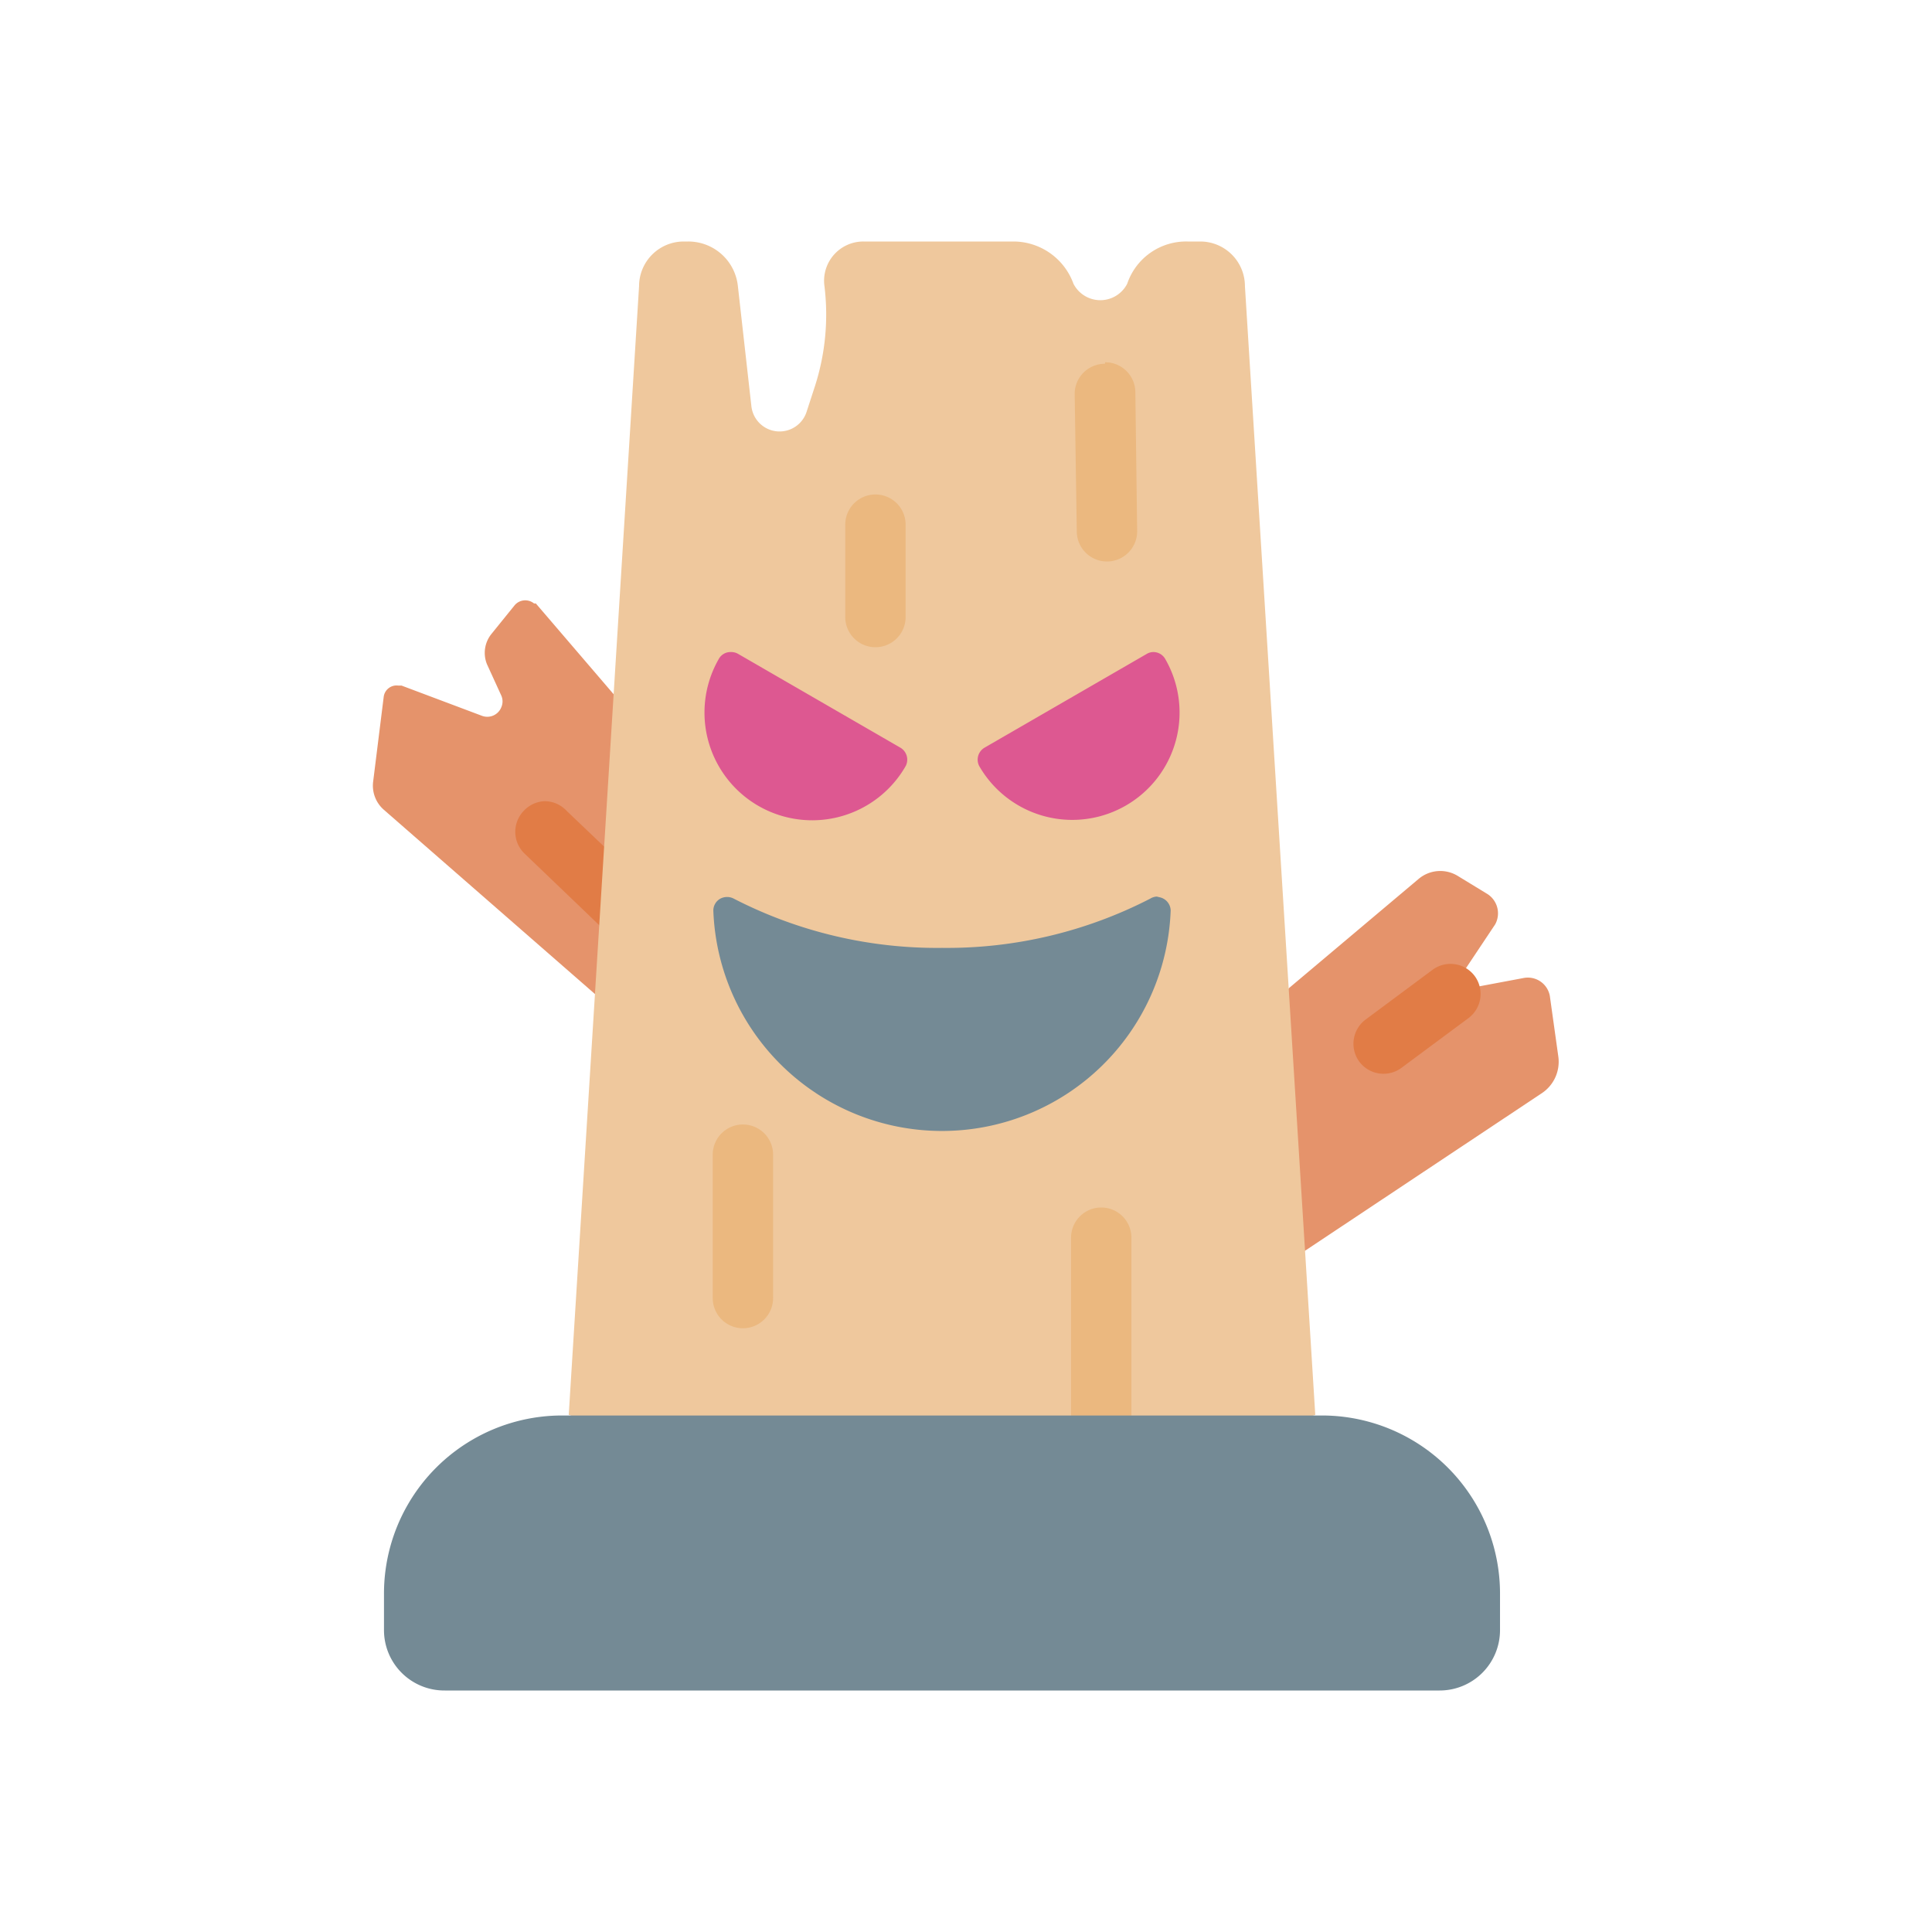 <?xml version="1.0" ?>
<!-- Скачано с сайта svg4.ru / Downloaded from svg4.ru -->
<svg width="800px" height="800px" viewBox="0 0 64 64" xmlns="http://www.w3.org/2000/svg">
<defs>
<style>.cls-1{fill:#e5936b;}.cls-2{fill:#e17c46;}.cls-3{fill:#efc89d;}.cls-4{fill:#748a95;}.cls-5{fill:#dd5891;}.cls-6{fill:#ebb87f;}</style>
</defs>
<g data-name="Evil Tree" id="Evil_Tree">
<path class="cls-1" d="M19.71,32.93l-7-6.11a1.06,1.06,0,0,1-.35-.92l.35-2.81a.43.43,0,0,1,.48-.38l.11,0,2.66,1a.5.5,0,0,0,.65-.29.48.48,0,0,0,0-.37L16.13,22a1,1,0,0,1,.15-1l.76-.94a.46.46,0,0,1,.65-.07s0,0,.06,0L20.33,23l2.2,5Z" id="path70493-9"/>
<path class="cls-2" d="M18.05,26.54a1,1,0,0,0-.69.31,1,1,0,0,0,0,1.41h0L21,31.75a1,1,0,0,0,1.42,0h0a1,1,0,0,0,0-1.41h0l-3.65-3.48A1,1,0,0,0,18.05,26.54Z" id="path258862"/>
<path class="cls-1" d="M42.69,32.74,47,29.11a1.11,1.11,0,0,1,1.28-.1l1,.61a.76.76,0,0,1,.25,1v0l-1.06,1.59a.32.32,0,0,0,.09.45.31.31,0,0,0,.25.05l1.65-.31a.74.74,0,0,1,.88.59v0l.28,2a1.25,1.25,0,0,1-.54,1.22l-7.86,5.23-2.79-4.39Z" id="path70916-3"/>
<path class="cls-3" d="M43.57,46.87,41.24,9.48A1.48,1.48,0,0,0,39.76,8h-.42a2.06,2.06,0,0,0-2,1.4,1,1,0,0,1-1.78,0v0A2.12,2.12,0,0,0,33.6,8h-5a1.3,1.3,0,0,0-1.29,1.47A7.74,7.74,0,0,1,27,12.78l-.28.86a.94.94,0,0,1-1.83-.19l-.45-4A1.65,1.65,0,0,0,22.8,8h-.15a1.48,1.48,0,0,0-1.48,1.48L18.84,46.87l12.36,3.9Z" id="rect67555-6"/>
<path class="cls-4" d="M38.32,29.7a.47.47,0,0,0-.22.07,14.69,14.69,0,0,1-6.89,1.63,14.71,14.71,0,0,1-6.9-1.63h0a.48.48,0,0,0-.45,0h0a.45.45,0,0,0-.23.39,7.58,7.58,0,0,0,15.15,0,.46.46,0,0,0-.38-.44Z" id="path67713"/>
<path class="cls-5" d="M38.21,21.6a.43.43,0,0,0-.22.06l-5.38,3.11a.46.46,0,0,0-.17.61h0a3.55,3.55,0,1,0,6.16-3.55h0A.45.45,0,0,0,38.21,21.6Z" id="path67711"/>
<path class="cls-5" d="M24.2,21.6a.44.44,0,0,0-.39.23A3.55,3.55,0,1,0,30,25.38h0a.46.46,0,0,0-.17-.61h0l-5.38-3.11A.46.46,0,0,0,24.2,21.6Z" id="path71348-7"/>
<path class="cls-2" d="M47.45,32.13l-2.22,1.65a1,1,0,0,0-.2,1.39h0a1,1,0,0,0,1.4.2h0l2.21-1.64a1,1,0,0,0,.21-1.4h0A1,1,0,0,0,47.45,32.13Z" id="path71088"/>
<path class="cls-6" d="M36.6,12.05a1,1,0,0,0-1,1h0l.07,4.55a1,1,0,0,0,2,0h0L37.61,13a1,1,0,0,0-1-1Z" id="path72823"/>
<path class="cls-6" d="M36.48,40a1,1,0,0,0-1,1h0l0,5.89a1,1,0,0,0,1,1h0a1,1,0,0,0,1-1h0l0-5.89A1,1,0,0,0,36.48,40Z" id="path72938"/>
<path class="cls-6" d="M24.61,37.25a1,1,0,0,0-1,1h0l0,4.75a1,1,0,0,0,1,1h0a1,1,0,0,0,1-1h0l0-4.75a1,1,0,0,0-1-1Z" id="path73053"/>
<path class="cls-6" d="M29,16.38a1,1,0,0,0-1,1v3.06a1,1,0,0,0,2,0V17.38A1,1,0,0,0,29,16.38Z" id="path73715"/>
<path class="cls-4" d="M12.72,54v-1.2a5.9,5.9,0,0,1,5.91-5.91H43.78a5.9,5.9,0,0,1,5.91,5.91V54a2,2,0,0,1-2,2H14.74A2,2,0,0,1,12.72,54Z" id="rect64865-5"/>
</g>
</svg>